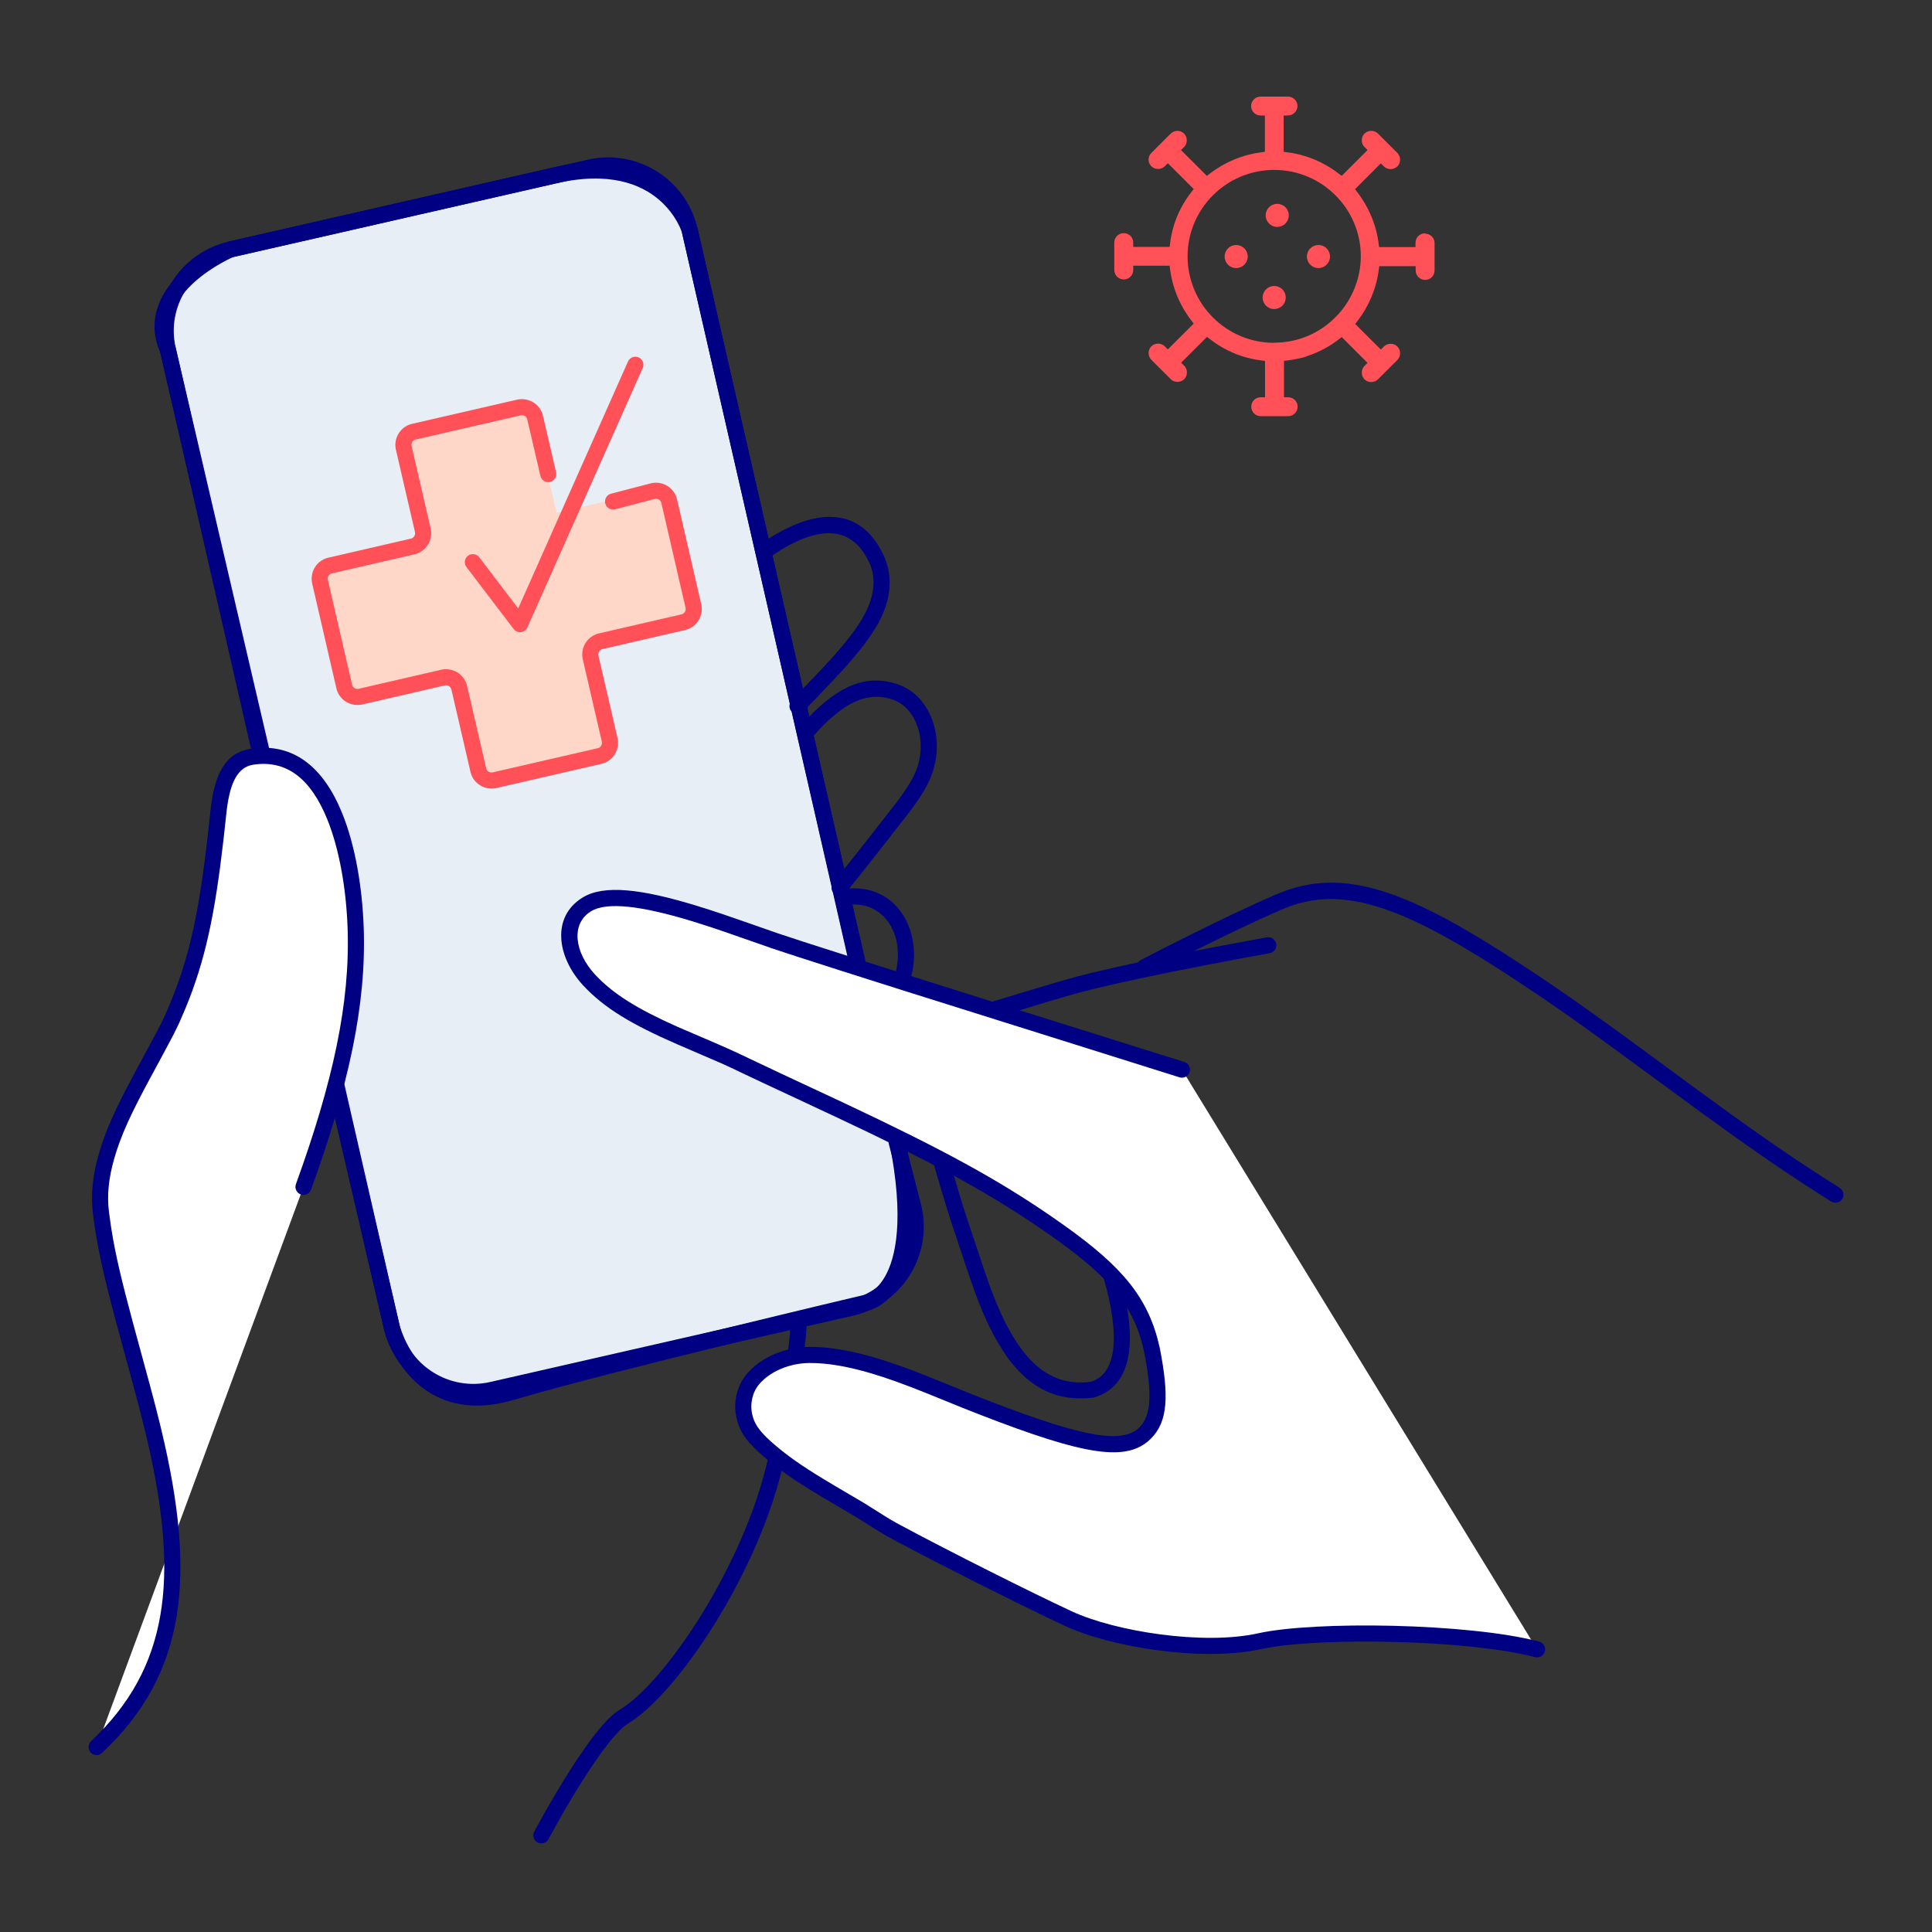 <?xml version="1.0" encoding="UTF-8"?>
<svg width="120px" height="120px" viewBox="0 0 120 120" version="1.1" xmlns="http://www.w3.org/2000/svg" xmlns:xlink="http://www.w3.org/1999/xlink">
    <rect x="0" y="0" width="120" height="120" fill="#333333" stroke="none"/>
    <title>icon-answer</title>
    <g id="DAKI-LP" stroke="none" stroke-width="1" fill="none" fill-rule="evenodd">
        <g id="desktop-DAKI-LP-A/B-v1-with-insights" transform="translate(-109, -979)">
            <g id="icon-answer" transform="translate(109, 979)">
                <rect id="Rectangle" x="0" y="0" width="120" height="120"></rect>
                <g id="DAKI-Landing-Page-Icons-exploration-conflict-12" transform="translate(6, 6)">
                    <path d="M4.423,15.701 L18.33,76.428 C18.33,76.428 19.775,82.245 25.782,80.466 C31.789,78.686 47.868,74.897 47.868,74.897 C47.868,74.897 51.813,74.131 49.542,63.969 C47.271,53.806 36.84,8.303 36.84,8.303 C36.84,8.303 35.366,3.311 28.412,4.902 L8.328,9.486 C8.328,9.486 2.73,11.853 4.413,15.701 L4.423,15.701 Z" id="Path" stroke="#000083" fill="#E7EEF6" fill-rule="nonzero" stroke-linecap="round" stroke-linejoin="round"></path>
                    <path d="M67.414,60.439 C67.414,60.439 45.637,53.627 42.18,52.454 C38.723,51.28 32.636,48.824 30.444,50.177 C28.631,51.29 29.398,53.577 30.584,54.86 C32.875,57.336 36.78,58.51 39.759,59.931 C46.284,63.064 53.128,65.898 59.106,70.024 C62.104,72.093 64.724,74.131 65.541,77.801 C65.999,80.137 66.149,81.987 65.133,83.001 C63.808,84.324 61.138,83.807 54.304,81.112 C51.425,79.978 47.54,78.139 44.292,78.159 C43.027,78.159 41.612,78.666 40.775,79.65 C40.237,80.287 40.048,81.172 40.237,81.977 C40.456,82.932 41.164,83.588 41.881,84.194 C43.475,85.537 45.328,86.551 47.111,87.605 C47.958,88.102 48.765,88.679 49.632,89.137 C53.258,91.086 58.348,93.601 60.361,94.536 C62.373,95.471 68.092,96.853 72.246,95.938 C75.135,95.292 84.659,95.182 89.47,96.445" id="Path" fill="#FFFFFF" fill-rule="nonzero"></path>
                    <path d="M30.182,49.751 C31.509,48.932 33.834,49.208 37.292,50.265 C37.796,50.419 38.32,50.588 38.893,50.782 L39.968,51.152 C40.787,51.438 42.009,51.868 42.341,51.98 L43.927,52.502 C45.663,53.064 48.443,53.948 52.05,55.087 L59.694,57.494 L67.563,59.961 C67.827,60.044 67.974,60.324 67.891,60.588 C67.809,60.851 67.528,60.998 67.265,60.916 L50.196,55.55 C47.332,54.644 45.094,53.931 43.612,53.451 L42.019,52.927 C41.57,52.775 39.543,52.06 39.008,51.877 L38.16,51.591 C37.889,51.502 37.628,51.417 37.375,51.338 L36.999,51.221 C33.836,50.255 31.684,49.999 30.706,50.603 C29.447,51.376 29.676,53.141 30.951,54.521 C32.088,55.749 33.608,56.674 36.059,57.767 L38.464,58.801 C38.965,59.017 39.376,59.2 39.753,59.376 L42.467,60.659 L46.43,62.511 C52.402,65.324 55.868,67.182 59.39,69.613 L60.112,70.119 C63.714,72.689 65.34,74.594 66.032,77.704 C66.613,80.67 66.554,82.289 65.486,83.355 C64.017,84.821 61.465,84.429 54.883,81.875 L53.73,81.42 C53.017,81.133 51.785,80.629 51.546,80.533 C50.193,79.99 49.141,79.607 48.121,79.304 C46.67,78.874 45.408,78.652 44.292,78.659 C43.084,78.659 41.849,79.159 41.157,79.973 C40.73,80.478 40.568,81.197 40.725,81.865 C40.879,82.539 41.287,83.038 42.203,83.812 C43.182,84.636 44.174,85.295 45.892,86.31 L47.645,87.342 L49.049,88.224 C49.278,88.366 49.462,88.474 49.645,88.575 L49.868,88.696 C53.065,90.414 58.132,92.949 60.571,94.083 C63.271,95.336 68.731,96.2 72.137,95.45 C75.629,94.669 85.215,94.811 89.597,95.962 C89.864,96.032 90.024,96.305 89.954,96.572 C89.884,96.839 89.611,96.999 89.343,96.929 C85.222,95.847 76.161,95.687 72.615,96.372 L72.353,96.426 C68.714,97.228 63.035,96.33 60.15,94.99 L59.24,94.56 C56.697,93.346 52.61,91.293 49.762,89.774 L49.16,89.45 C48.966,89.343 48.773,89.229 48.534,89.082 L47.221,88.255 L45.717,87.368 C43.746,86.213 42.654,85.499 41.558,84.576 C40.487,83.671 39.967,83.035 39.751,82.091 C39.523,81.122 39.759,80.078 40.394,79.326 C41.289,78.273 42.806,77.659 44.289,77.659 C45.513,77.651 46.868,77.89 48.405,78.346 C49.343,78.624 50.3,78.965 51.47,79.426 L54.487,80.647 L55.567,81.067 C61.468,83.336 63.749,83.676 64.78,82.647 C65.518,81.91 65.569,80.538 65.053,77.909 C64.389,74.925 62.741,73.14 58.822,70.436 L58.172,69.993 C54.917,67.81 51.556,66.031 45.999,63.413 L41.28,61.207 C40.882,61.02 40.522,60.85 40.171,60.683 L39.544,60.383 C39.332,60.281 39.11,60.179 38.868,60.071 L36.054,58.858 C33.251,57.635 31.533,56.622 30.217,55.2 C28.574,53.422 28.251,50.937 30.182,49.751 Z" id="Path" fill="#000083" fill-rule="nonzero"></path>
                    <path d="M15.46,61.877 L18.818,76.307 C19.394,78.832 21.915,80.414 24.446,79.839 L46.721,74.757 C49.251,74.182 50.836,71.666 50.263,69.155 L49.207,65.058 C49.138,64.791 49.299,64.518 49.567,64.449 C49.834,64.38 50.107,64.541 50.176,64.808 L51.235,68.919 C51.934,71.983 50.011,75.035 46.943,75.732 L44.102,76.38 L44.082,76.662 C44.053,77.02 44.021,77.348 43.988,77.629 L43.929,78.081 C43.922,78.129 43.915,78.172 43.909,78.209 L43.899,78.259 C43.882,78.347 43.872,78.39 43.846,78.44 L43.774,78.569 C43.71,78.668 43.63,78.668 43.153,78.67 L42.976,78.487 C42.902,78.405 42.901,78.387 42.898,78.331 L42.887,78.245 C42.885,78.228 42.885,78.218 42.885,78.198 C42.885,78.137 42.896,78.078 42.917,78.024 L42.93,77.993 L42.959,77.8 L43.018,77.301 C43.04,77.092 43.062,76.861 43.082,76.615 L24.668,80.814 C21.599,81.511 18.542,79.593 17.843,76.532 L14.486,62.103 C14.424,61.834 14.591,61.565 14.86,61.503 C15.129,61.44 15.398,61.608 15.46,61.877 Z M52.96,66.045 L53.495,67.862 L53.619,68.275 C53.787,68.832 53.947,69.339 54.12,69.86 L55.115,72.832 C55.298,73.37 55.47,73.864 55.579,74.151 C57.122,78.231 58.95,80.181 61.744,79.827 C63.305,79.367 63.63,77.122 62.55,73.385 C62.474,73.12 62.627,72.843 62.892,72.766 C63.157,72.689 63.434,72.842 63.511,73.108 C64.726,77.313 64.321,80.11 61.949,80.802 C58.55,81.241 56.431,79.073 54.759,74.806 L54.643,74.505 C54.495,74.112 54.234,73.351 53.985,72.614 L53.353,70.713 C53.165,70.166 52.999,69.655 52.831,69.116 L52.476,67.942 C52.328,67.441 52.042,66.465 52.001,66.328 C51.923,66.063 52.074,65.785 52.339,65.707 C52.604,65.628 52.882,65.78 52.96,66.045 Z M88.569,53.955 L89.629,54.657 L89.926,54.857 L90.517,55.257 C92.088,56.328 93.663,57.457 95.968,59.147 L99.776,61.944 C103.339,64.547 105.465,66.015 108.267,67.782 C108.5,67.929 108.57,68.238 108.423,68.471 C108.276,68.705 107.967,68.775 107.733,68.628 L106.814,68.043 C104.516,66.568 102.543,65.197 99.583,63.041 L93.613,58.667 C92.265,57.69 91.17,56.915 90.088,56.175 L89.582,55.831 C89.075,55.488 88.563,55.147 88.02,54.791 L87.246,54.287 C81.024,50.283 77.285,48.921 73.698,50.457 L73.077,50.728 C72.647,50.918 72.183,51.13 71.689,51.36 L70.589,51.881 L70.245,52.046 C69.561,52.376 68.86,52.721 68.158,53.071 C68.618,52.982 69.085,52.891 69.554,52.802 L72.686,52.22 C72.958,52.171 73.217,52.352 73.266,52.624 C73.315,52.896 73.134,53.156 72.862,53.204 L71.525,53.449 C71.265,53.497 70.992,53.548 70.71,53.601 L68.779,53.969 C68.14,54.093 67.508,54.218 66.89,54.343 L65.974,54.53 C65.49,54.629 65.024,54.727 64.579,54.823 L63.353,55.092 C62.467,55.291 61.703,55.475 61.078,55.642 L60.139,55.907 C59.875,55.983 59.576,56.071 59.247,56.169 L55.975,57.158 C55.711,57.239 55.431,57.091 55.35,56.827 C55.269,56.563 55.417,56.283 55.681,56.202 L57.741,55.576 L59.659,55.005 C60.085,54.88 60.435,54.78 60.697,54.709 L60.82,54.675 C61.459,54.505 62.234,54.318 63.131,54.117 L63.928,53.94 C64.168,53.888 64.415,53.835 64.667,53.781 C64.71,53.724 64.765,53.676 64.832,53.641 L66.352,52.861 L68.089,51.989 C68.378,51.845 68.667,51.702 68.955,51.562 L70.157,50.979 L70.498,50.816 C71.553,50.314 72.498,49.883 73.304,49.538 C77.484,47.748 81.579,49.367 88.569,53.955 Z M37.328,8.201 L41.741,27.455 C44.839,25.491 47.494,25.534 48.879,28.486 C49.151,29.067 49.274,29.669 49.255,30.29 C49.197,32.124 48.135,33.733 45.69,36.32 L44.143,37.938 L44.274,38.505 C46.126,36.589 47.853,35.818 49.831,36.53 C51.675,37.193 52.664,39.559 51.963,41.851 C51.87,42.152 51.744,42.455 51.583,42.766 C51.349,43.217 51.052,43.675 50.644,44.226 L50.307,44.67 C49.947,45.132 49.243,46.023 49.072,46.245 L48.592,46.865 C48.079,47.522 47.485,48.267 46.741,49.19 L46.609,49.202 C49.734,48.865 51.461,51.952 50.507,54.971 C50.424,55.234 50.143,55.38 49.879,55.297 C49.616,55.214 49.47,54.933 49.553,54.67 C50.288,52.347 49.104,50.107 46.95,50.18 L47.758,53.704 C47.82,53.973 47.651,54.242 47.382,54.303 C47.113,54.365 46.845,54.197 46.783,53.928 L45.754,49.444 C45.658,49.325 45.624,49.169 45.657,49.023 L43.177,38.202 L43.134,38.156 C43.035,38.024 43.009,37.852 43.06,37.699 L36.353,8.424 C35.777,5.9 33.255,4.317 30.725,4.893 L8.449,9.974 C5.919,10.549 4.335,13.065 4.91,15.588 L10.708,40.447 C10.771,40.716 10.604,40.985 10.335,41.048 C10.066,41.111 9.797,40.943 9.734,40.674 L3.936,15.813 C3.237,12.749 5.159,9.696 8.227,8.999 L30.503,3.918 C33.571,3.22 36.629,5.139 37.328,8.201 Z M44.545,39.684 L46.441,47.961 L47.274,46.923 L49.667,43.863 C50.137,43.243 50.459,42.762 50.695,42.306 C50.829,42.047 50.933,41.799 51.006,41.558 C51.56,39.751 50.804,37.943 49.492,37.471 C47.846,36.878 46.334,37.674 44.545,39.684 Z M41.979,28.494 L43.875,36.769 L44.7,35.91 L45.205,35.375 C47.301,33.124 48.21,31.702 48.255,30.258 C48.27,29.794 48.179,29.348 47.974,28.91 C46.878,26.576 44.77,26.616 41.979,28.494 Z M42.316,84.113 C42.585,84.172 42.757,84.438 42.698,84.708 C41.206,91.598 36.071,99.215 33.023,101.041 C32.578,101.307 31.926,102.044 31.156,103.134 C30.864,103.546 30.56,104.003 30.246,104.497 C29.856,105.11 29.466,105.756 29.086,106.411 L28.583,107.294 L28.067,108.234 C27.938,108.478 27.635,108.571 27.391,108.442 C27.147,108.312 27.054,108.01 27.183,107.766 L27.361,107.437 C27.503,107.177 27.663,106.887 27.84,106.575 C28.343,105.684 28.872,104.793 29.402,103.96 C29.724,103.454 30.038,102.983 30.339,102.557 C31.126,101.443 31.803,100.662 32.378,100.267 L32.509,100.183 C35.31,98.505 40.285,91.125 41.721,84.496 C41.773,84.256 41.989,84.094 42.226,84.102 L42.316,84.113 Z" id="Combined-Shape" fill="#000083" fill-rule="nonzero"></path>
                    <polygon id="Path" fill="#FFD7C9" fill-rule="nonzero" points="35.366 24.273 28.572 25.854 26.978 19.062 18.779 20.981 20.363 27.763 13.568 29.354 15.481 37.538 22.285 35.957 23.869 42.739 32.068 40.829 30.484 34.038 37.278 32.457"></polygon>
                    <g id="Group" transform="translate(13.857, 16.656)" stroke="#FF5157" stroke-linecap="round" stroke-linejoin="round">
                        <path d="M14.196,6.792 L13.379,3.281 C13.28,2.834 12.822,2.556 12.373,2.655 L5.848,4.157 C5.4,4.256 5.121,4.713 5.22,5.161 L6.406,10.282 C6.506,10.729 6.227,11.177 5.778,11.286 L0.648,12.47 C0.199,12.569 -0.079,13.026 0.02,13.474 L1.524,19.987 C1.624,20.435 2.082,20.713 2.531,20.614 L7.661,19.43 C8.109,19.331 8.558,19.609 8.667,20.057 L9.853,25.178 C9.952,25.625 10.411,25.904 10.859,25.804 L17.384,24.303 C17.833,24.203 18.111,23.746 18.012,23.298 L16.826,18.177 C16.727,17.73 17.006,17.282 17.454,17.173 L22.585,15.99 C23.033,15.89 23.312,15.433 23.212,14.985 L21.708,8.472 C21.608,8.025 21.15,7.746 20.702,7.846 L18.221,8.492" id="Path"></path>
                        <polyline id="Path" points="9.514 12.261 12.443 16.109 19.606 -3.53276013e-15"></polyline>
                    </g>
                    <g id="Group" transform="translate(63.21, 0)" fill="#FF5157">
                        <g id="Fill-137" transform="translate(9.404, 6.662)">
                            <path d="M0.717,1.432 C0.319,1.432 0,1.114 0,0.716 C0,0.318 0.319,0 0.717,0 C1.116,0 1.435,0.318 1.435,0.716 C1.435,1.114 1.116,1.432 0.717,1.432" id="Path"></path>
                        </g>
                        <g id="Fill-139" transform="translate(6.854, 9.218)">
                            <path d="M0.717,1.432 C0.319,1.432 0,1.114 0,0.716 C0,0.318 0.319,0 0.717,0 C1.116,0 1.435,0.318 1.435,0.716 C1.435,1.114 1.116,1.432 0.717,1.432" id="Path"></path>
                        </g>
                        <g>
                            <path d="M19.297,8.492 C18.978,8.492 18.709,8.751 18.709,9.079 L18.709,9.347 L16.448,9.347 C16.448,9.347 16.418,9.118 16.418,9.118 C16.268,7.965 15.81,6.861 15.093,5.936 L14.953,5.748 L16.557,4.147 L16.746,4.336 C16.856,4.445 17.005,4.505 17.165,4.505 C17.324,4.505 17.464,4.445 17.583,4.336 C17.693,4.226 17.753,4.077 17.753,3.918 C17.753,3.759 17.693,3.62 17.583,3.5 L16.378,2.297 C16.268,2.188 16.119,2.128 15.959,2.128 C15.8,2.128 15.661,2.188 15.541,2.297 C15.431,2.406 15.372,2.556 15.372,2.715 C15.372,2.874 15.431,3.023 15.541,3.132 L15.73,3.321 L14.126,4.922 L13.937,4.783 C13.011,4.067 11.915,3.61 10.749,3.46 L10.52,3.431 L10.52,1.173 L10.789,1.173 C11.108,1.173 11.377,0.905 11.377,0.587 C11.377,0.268 11.118,-1.76638006e-15 10.789,-1.76638006e-15 L9.086,-1.76638006e-15 C8.767,-1.76638006e-15 8.498,0.259 8.498,0.587 C8.498,0.915 8.767,1.173 9.086,1.173 L9.354,1.173 L9.354,3.431 C9.354,3.431 9.125,3.46 9.125,3.46 C7.97,3.61 6.864,4.067 5.937,4.783 L5.748,4.922 L4.144,3.321 L4.334,3.132 C4.443,3.023 4.503,2.874 4.503,2.715 C4.503,2.556 4.443,2.406 4.334,2.297 C4.224,2.188 4.075,2.128 3.925,2.128 C3.776,2.128 3.616,2.188 3.507,2.297 L2.301,3.5 C2.072,3.729 2.072,4.097 2.301,4.326 C2.411,4.435 2.56,4.495 2.72,4.495 C2.879,4.495 3.029,4.435 3.138,4.326 L3.327,4.137 L4.931,5.738 L4.792,5.927 C4.065,6.851 3.606,7.955 3.467,9.109 L3.437,9.337 L1.176,9.337 L1.176,9.069 C1.176,8.741 0.917,8.482 0.588,8.482 C0.259,8.482 1.41571101e-14,8.741 1.41571101e-14,9.069 L1.41571101e-14,10.769 C1.41571101e-14,11.087 0.259,11.356 0.588,11.356 C0.917,11.356 1.176,11.097 1.176,10.769 L1.176,10.501 L3.437,10.501 L3.467,10.729 C3.616,11.883 4.075,12.987 4.792,13.911 L4.931,14.1 L3.327,15.701 L3.138,15.512 C3.029,15.403 2.879,15.343 2.72,15.343 C2.56,15.343 2.411,15.403 2.301,15.512 C2.192,15.622 2.132,15.771 2.132,15.93 C2.132,16.089 2.192,16.238 2.301,16.348 L3.507,17.551 C3.616,17.66 3.766,17.72 3.925,17.72 C4.084,17.72 4.224,17.66 4.344,17.551 C4.453,17.441 4.513,17.292 4.513,17.133 C4.513,16.974 4.453,16.825 4.344,16.716 L4.154,16.527 L5.758,14.926 L5.947,15.065 C6.874,15.791 7.98,16.248 9.135,16.387 L9.364,16.417 L9.364,18.675 L9.095,18.675 C8.767,18.675 8.508,18.933 8.508,19.261 C8.508,19.589 8.767,19.848 9.095,19.848 L10.799,19.848 C11.128,19.848 11.387,19.589 11.387,19.261 C11.387,18.933 11.128,18.675 10.799,18.675 L10.54,18.675 L10.54,16.417 L10.769,16.387 C10.889,16.377 10.988,16.348 11.098,16.338 C11.098,16.338 11.098,16.338 11.098,16.338 C11.118,16.338 11.128,16.338 11.148,16.328 C11.387,16.288 11.616,16.238 11.825,16.179 C11.885,16.159 11.935,16.139 11.975,16.119 C12.682,15.89 13.359,15.532 13.947,15.075 L14.126,14.936 L14.365,15.174 L15.73,16.537 L15.541,16.726 C15.431,16.835 15.372,16.984 15.372,17.143 C15.372,17.302 15.431,17.441 15.541,17.561 C15.651,17.67 15.8,17.73 15.959,17.73 C16.119,17.73 16.258,17.67 16.378,17.561 L17.583,16.358 C17.693,16.248 17.753,16.099 17.753,15.94 C17.753,15.781 17.693,15.642 17.583,15.522 C17.474,15.413 17.324,15.353 17.165,15.353 C17.005,15.353 16.856,15.413 16.746,15.522 L16.557,15.711 L16.049,15.204 C16.049,15.204 16.049,15.204 16.049,15.204 L14.963,14.12 L15.103,13.941 C15.82,13.016 16.278,11.913 16.428,10.759 L16.458,10.531 L18.719,10.531 L18.719,10.799 C18.719,11.117 18.978,11.386 19.307,11.386 C19.635,11.386 19.894,11.127 19.894,10.799 L19.894,9.099 C19.894,8.78 19.635,8.512 19.307,8.512 L19.297,8.492 Z M9.932,15.294 C6.964,15.294 4.553,12.887 4.553,9.924 C4.553,6.961 6.964,4.554 9.932,4.554 C12.901,4.554 15.312,6.961 15.312,9.924 C15.312,10.59 15.182,11.227 14.953,11.833 C14.953,11.833 14.953,11.833 14.953,11.833 C14.714,12.45 14.365,13.016 13.937,13.494 C13.937,13.494 13.927,13.504 13.917,13.514 C13.19,14.319 12.224,14.906 11.118,15.154 C11.118,15.154 11.118,15.154 11.118,15.154 C10.729,15.244 10.331,15.284 9.932,15.284 L9.932,15.294 Z" id="Shape"></path>
                            <path d="M12.682,10.65 C13.08,10.65 13.399,10.332 13.399,9.934 C13.399,9.536 13.08,9.218 12.682,9.218 C12.283,9.218 11.965,9.536 11.965,9.934 C11.965,10.332 12.283,10.65 12.682,10.65 Z" id="Path"></path>
                        </g>
                        <g id="Fill-143" transform="translate(9.215, 11.764)">
                            <path d="M0.717,1.432 C0.319,1.432 0,1.114 0,0.716 C0,0.318 0.319,0 0.717,0 C1.116,0 1.435,0.318 1.435,0.716 C1.435,1.114 1.116,1.432 0.717,1.432" id="Path"></path>
                        </g>
                    </g>
                    <path d="M12.851,67.718 C14.694,62.626 16.288,57.058 16.089,51.599 C15.959,48.078 14.883,40.233 9.673,40.998 C8.059,41.237 7.701,43.146 7.561,44.479 C7.123,48.695 6.615,52.782 4.941,56.72 C3.327,60.498 -0.269,65.043 0.269,69.309 C1.594,79.889 9.693,93.383 0,102.511" id="Path" fill="#FFFFFF" fill-rule="nonzero"></path>
                    <path d="M9.601,40.504 C12.222,40.118 14.088,41.644 15.25,44.503 C16.072,46.528 16.498,49.117 16.589,51.58 C16.766,56.436 15.644,61.472 13.321,67.888 C13.227,68.147 12.941,68.282 12.681,68.188 C12.421,68.094 12.287,67.807 12.381,67.547 C14.664,61.242 15.761,56.317 15.589,51.617 C15.503,49.26 15.094,46.778 14.323,44.879 C13.316,42.401 11.831,41.187 9.746,41.493 C8.772,41.637 8.295,42.593 8.085,44.294 L7.887,46.102 C7.351,50.787 6.756,53.627 5.534,56.597 L5.169,57.448 C4.948,57.938 4.722,58.38 4.126,59.485 L3.395,60.838 C2.145,63.145 1.501,64.528 1.086,65.993 C0.752,67.169 0.638,68.242 0.765,69.246 C0.799,69.518 0.835,69.781 0.873,70.043 L0.934,70.434 C1.177,71.947 1.54,73.487 2.264,76.184 L3.326,80.091 C3.588,81.064 3.783,81.822 3.971,82.597 L4.027,82.831 C6.218,91.984 5.554,97.968 0.343,102.875 C0.142,103.064 -0.175,103.055 -0.364,102.854 C-0.553,102.653 -0.544,102.336 -0.343,102.147 C4.46,97.624 5.148,92.099 3.161,83.518 L2.943,82.603 C2.773,81.912 2.593,81.217 2.359,80.346 L1.183,76.011 C0.345,72.863 0.017,71.323 -0.227,69.371 C-0.372,68.223 -0.245,67.018 0.124,65.72 C0.541,64.25 1.159,62.89 2.308,60.748 L3.776,58.016 C4.113,57.37 4.249,57.067 4.481,56.524 C5.792,53.439 6.391,50.55 6.952,45.472 L7.064,44.427 C7.302,42.151 7.945,40.749 9.601,40.504 Z" id="Path" fill="#000083" fill-rule="nonzero"></path>
                </g>
            </g>
        </g>
    </g>
</svg>